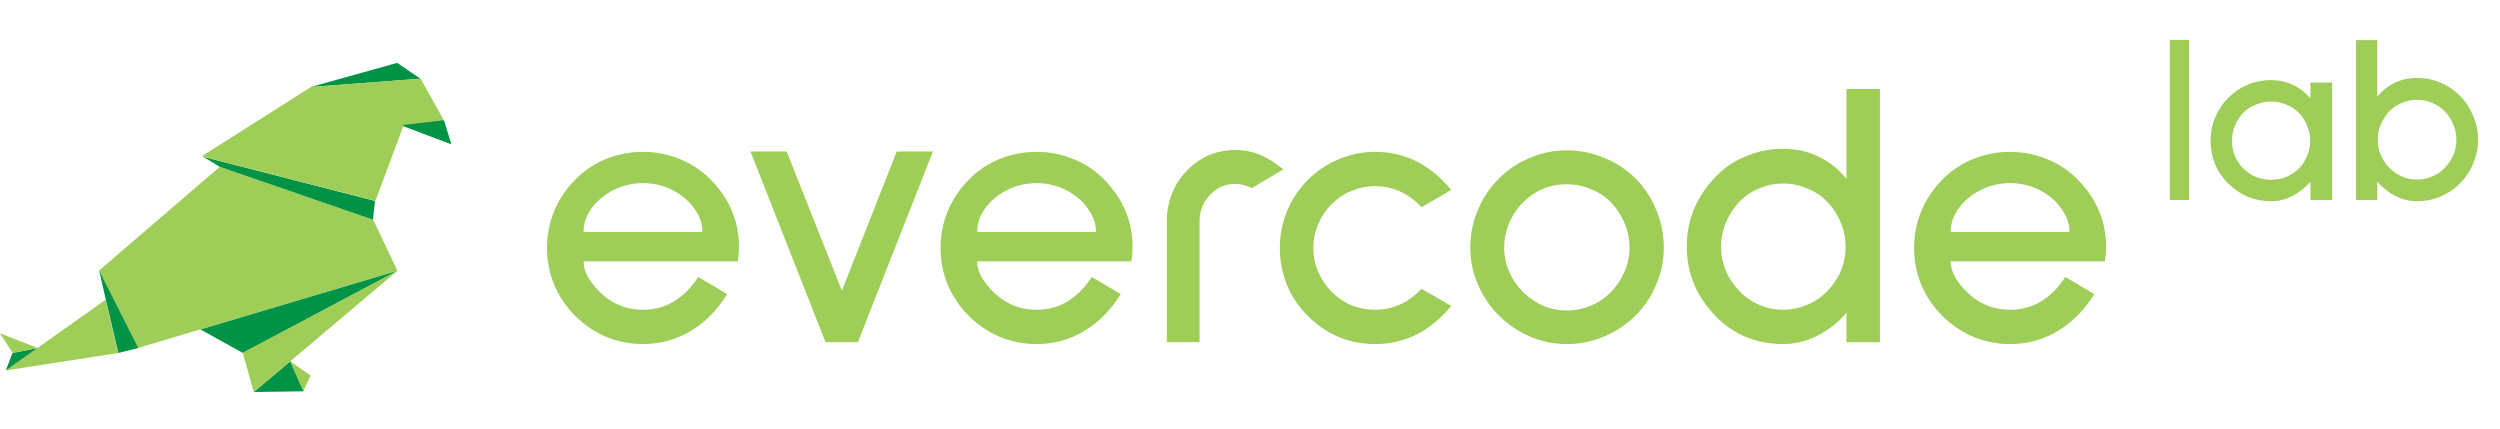 <svg width="140" height="24" viewBox="0 0 140 24" fill="none" xmlns="http://www.w3.org/2000/svg">
<path d="M121.507 11.201V2.232H122.584V11.201L121.507 11.201ZM129.384 11.201V10.176C129.105 10.502 128.766 10.772 128.386 10.972C128.017 11.168 127.606 11.27 127.188 11.269C126.735 11.272 126.286 11.184 125.867 11.012C125.464 10.842 125.098 10.594 124.789 10.284C124.474 9.976 124.222 9.61 124.048 9.205C123.878 8.785 123.791 8.336 123.793 7.884C123.791 7.435 123.877 6.99 124.048 6.575C124.221 6.162 124.473 5.787 124.789 5.47C125.098 5.159 125.464 4.911 125.867 4.741C126.286 4.569 126.735 4.482 127.188 4.485C127.618 4.485 128.023 4.574 128.4 4.755C128.786 4.934 129.114 5.186 129.384 5.509V4.62H130.596V11.202H129.384V11.201ZM127.188 5.685C126.891 5.685 126.604 5.744 126.326 5.861C126.063 5.964 125.824 6.12 125.624 6.319C125.422 6.524 125.262 6.767 125.153 7.033C125.046 7.304 124.991 7.586 124.991 7.884C124.991 8.18 125.046 8.464 125.153 8.733C125.27 9.003 125.427 9.237 125.624 9.434C125.822 9.632 126.056 9.79 126.326 9.906C126.604 10.014 126.891 10.068 127.188 10.068C127.484 10.068 127.767 10.014 128.036 9.906C128.297 9.795 128.535 9.635 128.737 9.434C128.934 9.237 129.088 9.003 129.194 8.733C129.311 8.465 129.371 8.176 129.37 7.884C129.371 7.591 129.311 7.302 129.194 7.034C129.094 6.766 128.938 6.522 128.737 6.319C128.537 6.12 128.298 5.964 128.036 5.861C127.769 5.744 127.48 5.684 127.188 5.685ZM135.361 11.269C134.935 11.268 134.515 11.166 134.136 10.972C133.748 10.773 133.405 10.498 133.126 10.163V11.201H131.939V2.246H133.126V5.429C133.323 5.15 133.615 4.903 134.001 4.687C134.396 4.471 134.85 4.364 135.361 4.364C135.82 4.364 136.26 4.453 136.682 4.633C137.092 4.805 137.463 5.057 137.773 5.375C138.088 5.699 138.331 6.072 138.5 6.494C138.681 6.911 138.773 7.362 138.77 7.816C138.77 8.283 138.681 8.729 138.5 9.151C138.332 9.563 138.085 9.939 137.773 10.257C137.463 10.575 137.092 10.827 136.682 10.999C136.265 11.178 135.815 11.27 135.361 11.269ZM135.361 5.59C135.065 5.59 134.778 5.649 134.499 5.766C134.23 5.874 133.997 6.031 133.799 6.239C133.601 6.445 133.444 6.688 133.328 6.967C133.211 7.235 133.152 7.524 133.153 7.816C133.153 8.419 133.368 8.945 133.799 9.394C133.997 9.601 134.23 9.763 134.499 9.879C134.778 9.996 135.065 10.055 135.361 10.055C135.653 10.056 135.943 9.996 136.211 9.879C136.474 9.766 136.713 9.601 136.911 9.394C137.342 8.945 137.558 8.418 137.558 7.816C137.559 7.524 137.499 7.234 137.383 6.967C137.272 6.697 137.112 6.45 136.911 6.238C136.714 6.032 136.475 5.871 136.211 5.766C135.943 5.649 135.653 5.59 135.361 5.59ZM32.68 14.633C32.68 14.975 32.801 15.331 33.043 15.701C33.298 16.071 33.59 16.384 33.917 16.64C34.514 17.11 35.211 17.346 36.008 17.346C37.273 17.346 38.304 16.733 39.101 15.509L40.722 16.47C40.167 17.367 39.485 18.057 38.674 18.541C37.863 19.025 36.974 19.267 36.007 19.267C35.298 19.27 34.594 19.132 33.938 18.861C33.293 18.583 32.707 18.184 32.21 17.686C31.713 17.19 31.315 16.603 31.037 15.957C30.767 15.3 30.629 14.597 30.632 13.886C30.632 13.16 30.767 12.469 31.037 11.815C31.311 11.161 31.71 10.566 32.21 10.064C32.694 9.566 33.275 9.173 33.917 8.911C34.581 8.641 35.291 8.503 36.008 8.504C36.733 8.504 37.423 8.64 38.076 8.911C38.727 9.169 39.316 9.562 39.804 10.064C40.857 11.145 41.383 12.398 41.383 13.822C41.383 14.078 41.362 14.349 41.319 14.633H32.68ZM36.007 10.255C35.437 10.253 34.875 10.384 34.365 10.64C33.853 10.897 33.441 11.238 33.128 11.666C32.829 12.078 32.68 12.519 32.68 12.989H39.335C39.335 12.519 39.179 12.078 38.866 11.665C38.567 11.238 38.162 10.897 37.65 10.64C37.141 10.384 36.578 10.252 36.007 10.255ZM48.042 19.16H46.229L42.027 8.483H44.054L47.147 16.278L50.218 8.483H52.245L48.042 19.16ZM54.72 14.633C54.72 14.975 54.841 15.331 55.083 15.701C55.339 16.071 55.63 16.384 55.957 16.64C56.554 17.11 57.252 17.346 58.047 17.346C59.313 17.346 60.345 16.733 61.141 15.509L62.762 16.47C62.207 17.367 61.525 18.057 60.714 18.541C59.903 19.025 59.015 19.267 58.047 19.267C57.338 19.27 56.635 19.132 55.978 18.861C54.676 18.299 53.638 17.26 53.077 15.957C52.807 15.3 52.669 14.597 52.672 13.886C52.672 13.16 52.807 12.469 53.077 11.815C53.352 11.161 53.75 10.566 54.251 10.064C54.734 9.566 55.315 9.173 55.957 8.911C56.621 8.641 57.331 8.503 58.047 8.504C58.773 8.504 59.463 8.64 60.117 8.911C60.767 9.169 61.356 9.562 61.844 10.064C62.897 11.145 63.423 12.398 63.423 13.822C63.423 14.078 63.402 14.349 63.359 14.633H54.72ZM58.047 10.255C57.477 10.253 56.914 10.384 56.405 10.64C55.893 10.897 55.481 11.238 55.167 11.666C54.869 12.078 54.72 12.519 54.72 12.989H61.376C61.376 12.519 61.219 12.078 60.906 11.665C60.607 11.238 60.202 10.897 59.69 10.64C59.181 10.384 58.618 10.252 58.047 10.255ZM70.1 10.533C69.759 10.377 69.453 10.299 69.182 10.299C68.614 10.299 68.144 10.498 67.774 10.897C67.376 11.323 67.177 11.815 67.177 12.37V19.16H65.343V12.369C65.343 11.601 65.535 10.897 65.918 10.255C66.313 9.619 66.873 9.102 67.54 8.761C68.053 8.519 68.615 8.395 69.182 8.398C69.652 8.398 70.1 8.483 70.526 8.654C70.953 8.825 71.401 9.103 71.87 9.487L70.1 10.533ZM77.004 19.267C76.294 19.27 75.59 19.132 74.934 18.861C74.297 18.579 73.719 18.18 73.228 17.686C72.739 17.195 72.348 16.616 72.076 15.979C71.807 15.314 71.669 14.603 71.671 13.886C71.671 13.16 71.806 12.469 72.076 11.815C72.345 11.169 72.736 10.582 73.228 10.085C73.716 9.593 74.296 9.201 74.934 8.932C75.587 8.647 76.292 8.502 77.004 8.504C78.681 8.504 80.104 9.216 81.27 10.64L79.606 11.601C78.866 10.818 77.999 10.427 77.004 10.427C76.534 10.427 76.086 10.519 75.66 10.704C75.252 10.871 74.883 11.118 74.572 11.43C74.255 11.749 74.001 12.126 73.825 12.54C73.641 12.965 73.546 13.423 73.548 13.886C73.548 14.356 73.64 14.804 73.825 15.231C74.178 16.061 74.834 16.726 75.66 17.089C76.086 17.26 76.534 17.346 77.004 17.346C77.999 17.346 78.866 16.954 79.606 16.171L81.27 17.132C80.104 18.555 78.681 19.267 77.004 19.267ZM87.733 19.267C87.022 19.27 86.317 19.125 85.664 18.84C84.362 18.278 83.324 17.239 82.763 15.936C82.479 15.283 82.334 14.577 82.336 13.865C82.336 13.125 82.478 12.42 82.763 11.751C83.037 11.097 83.436 10.502 83.936 10C84.43 9.504 85.017 9.112 85.664 8.847C86.317 8.562 87.022 8.417 87.733 8.419C88.473 8.419 89.177 8.562 89.846 8.847C90.501 9.109 91.096 9.501 91.594 10.001C92.093 10.5 92.485 11.095 92.746 11.751C93.031 12.419 93.176 13.138 93.173 13.865C93.173 14.591 93.031 15.281 92.746 15.936C92.481 16.584 92.09 17.172 91.594 17.666C91.093 18.167 90.499 18.566 89.846 18.84C89.178 19.125 88.459 19.27 87.733 19.267ZM87.733 10.32C86.781 10.32 85.963 10.662 85.28 11.345C84.951 11.675 84.69 12.067 84.512 12.498C84.329 12.93 84.235 13.395 84.235 13.865C84.235 14.334 84.328 14.783 84.512 15.21C84.694 15.632 84.955 16.017 85.28 16.341C85.6 16.664 85.976 16.924 86.39 17.11C86.814 17.295 87.271 17.39 87.733 17.388C88.203 17.388 88.658 17.296 89.099 17.11C89.525 16.936 89.91 16.674 90.229 16.341C90.543 16.012 90.796 15.629 90.976 15.21C91.161 14.783 91.253 14.334 91.253 13.865C91.253 13.395 91.161 12.939 90.976 12.498C90.8 12.071 90.547 11.68 90.229 11.345C89.912 11.015 89.526 10.76 89.099 10.598C88.668 10.412 88.203 10.317 87.733 10.32ZM103.399 19.16V17.516C102.952 18.05 102.4 18.486 101.777 18.798C101.184 19.106 100.526 19.267 99.858 19.267C99.104 19.267 98.4 19.132 97.746 18.861C97.101 18.584 96.52 18.177 96.039 17.666C95.545 17.158 95.147 16.565 94.866 15.915C94.595 15.243 94.457 14.525 94.46 13.801C94.46 13.06 94.596 12.363 94.866 11.708C95.144 11.049 95.541 10.448 96.039 9.935C96.518 9.426 97.1 9.026 97.746 8.761C98.413 8.474 99.132 8.328 99.858 8.334C100.597 8.334 101.265 8.484 101.863 8.782C102.463 9.072 102.988 9.495 103.399 10.021V4.982H105.276V19.161L103.399 19.16ZM99.858 10.277C99.395 10.275 98.938 10.37 98.514 10.555C98.094 10.72 97.716 10.976 97.404 11.302C97.087 11.637 96.834 12.028 96.658 12.455C96.473 12.88 96.379 13.338 96.38 13.801C96.38 14.754 96.722 15.587 97.404 16.299C97.719 16.627 98.096 16.889 98.514 17.068C98.938 17.252 99.395 17.347 99.858 17.346C100.32 17.347 100.778 17.252 101.201 17.068C101.628 16.893 102.013 16.631 102.332 16.299C103.015 15.587 103.356 14.755 103.356 13.801C103.356 13.331 103.263 12.882 103.079 12.455C102.903 12.028 102.65 11.637 102.332 11.302C102.015 10.972 101.629 10.716 101.201 10.555C100.778 10.37 100.32 10.275 99.858 10.277ZM109.237 14.633C109.237 14.975 109.358 15.331 109.599 15.701C109.856 16.071 110.147 16.384 110.474 16.64C111.071 17.11 111.768 17.346 112.565 17.346C113.83 17.346 114.861 16.733 115.657 15.509L117.279 16.47C116.724 17.367 116.042 18.057 115.23 18.541C114.42 19.025 113.532 19.267 112.565 19.267C111.855 19.27 111.152 19.132 110.496 18.861C109.85 18.583 109.264 18.184 108.768 17.686C108.27 17.19 107.872 16.603 107.594 15.957C107.324 15.301 107.186 14.597 107.189 13.886C107.189 13.16 107.324 12.469 107.594 11.815C107.868 11.161 108.267 10.566 108.768 10.064C109.251 9.566 109.832 9.173 110.474 8.911C111.138 8.641 111.848 8.503 112.565 8.504C113.29 8.504 113.979 8.64 114.634 8.911C115.285 9.169 115.873 9.562 116.362 10.064C117.414 11.145 117.941 12.398 117.941 13.822C117.941 14.078 117.919 14.349 117.875 14.633H109.237ZM112.565 10.255C111.995 10.252 111.432 10.384 110.923 10.64C110.41 10.897 109.998 11.238 109.685 11.666C109.386 12.078 109.237 12.519 109.237 12.989H115.892C115.892 12.519 115.736 12.078 115.423 11.665C115.124 11.238 114.72 10.897 114.207 10.64C113.698 10.384 113.135 10.253 112.565 10.255ZM6.61 19.768L0.324 20.746L5.911 16.788L6.61 19.768ZM5.539 15.158L7.727 19.487L22.254 15.158L20.897 12.302L12.312 9.339L5.539 15.158Z" fill="#9ECD58"/>
<path d="M5.555 15.158L5.928 16.787L6.626 19.767L7.743 19.487L5.555 15.158H5.555ZM14.217 21.953L17.01 21.913L16.267 20.224L14.216 21.953H14.217Z" fill="#009345"/>
<path d="M16.979 21.913L17.038 21.786L17.397 21.029L16.234 20.224" fill="#9ECD58"/>
<path d="M17.398 4.871L22.241 3.521L23.545 4.406L17.398 4.871Z" fill="#009345"/>
<path d="M23.552 4.403L24.855 6.73L24.204 7.01H22.43L23.552 4.403Z" fill="#9ECD58"/>
<path d="M24.861 6.734L25.281 8.084L22.436 7.013L24.861 6.734ZM0.324 20.747L0.699 19.769L2.098 19.489L0.324 20.747Z" fill="#009345"/>
<path d="M2.11 19.486L0 18.671L0.71 19.765L2.11 19.485V19.486Z" fill="#9ECD58"/>
<path d="M12.299 9.338L20.883 12.301L21.002 11.252L11.375 8.78L12.299 9.338Z" fill="#009345"/>
<path d="M17.423 4.869L11.324 8.732L11.401 8.778L21.027 11.251L23.57 4.403L17.423 4.869Z" fill="#9ECD58"/>
<path d="M11.223 18.45L13.603 19.767L22.269 15.158L11.223 18.45Z" fill="#009345"/>
<path d="M22.265 15.159L13.594 19.749L14.21 21.955L22.265 15.159Z" fill="#9ECD58"/>
</svg>
